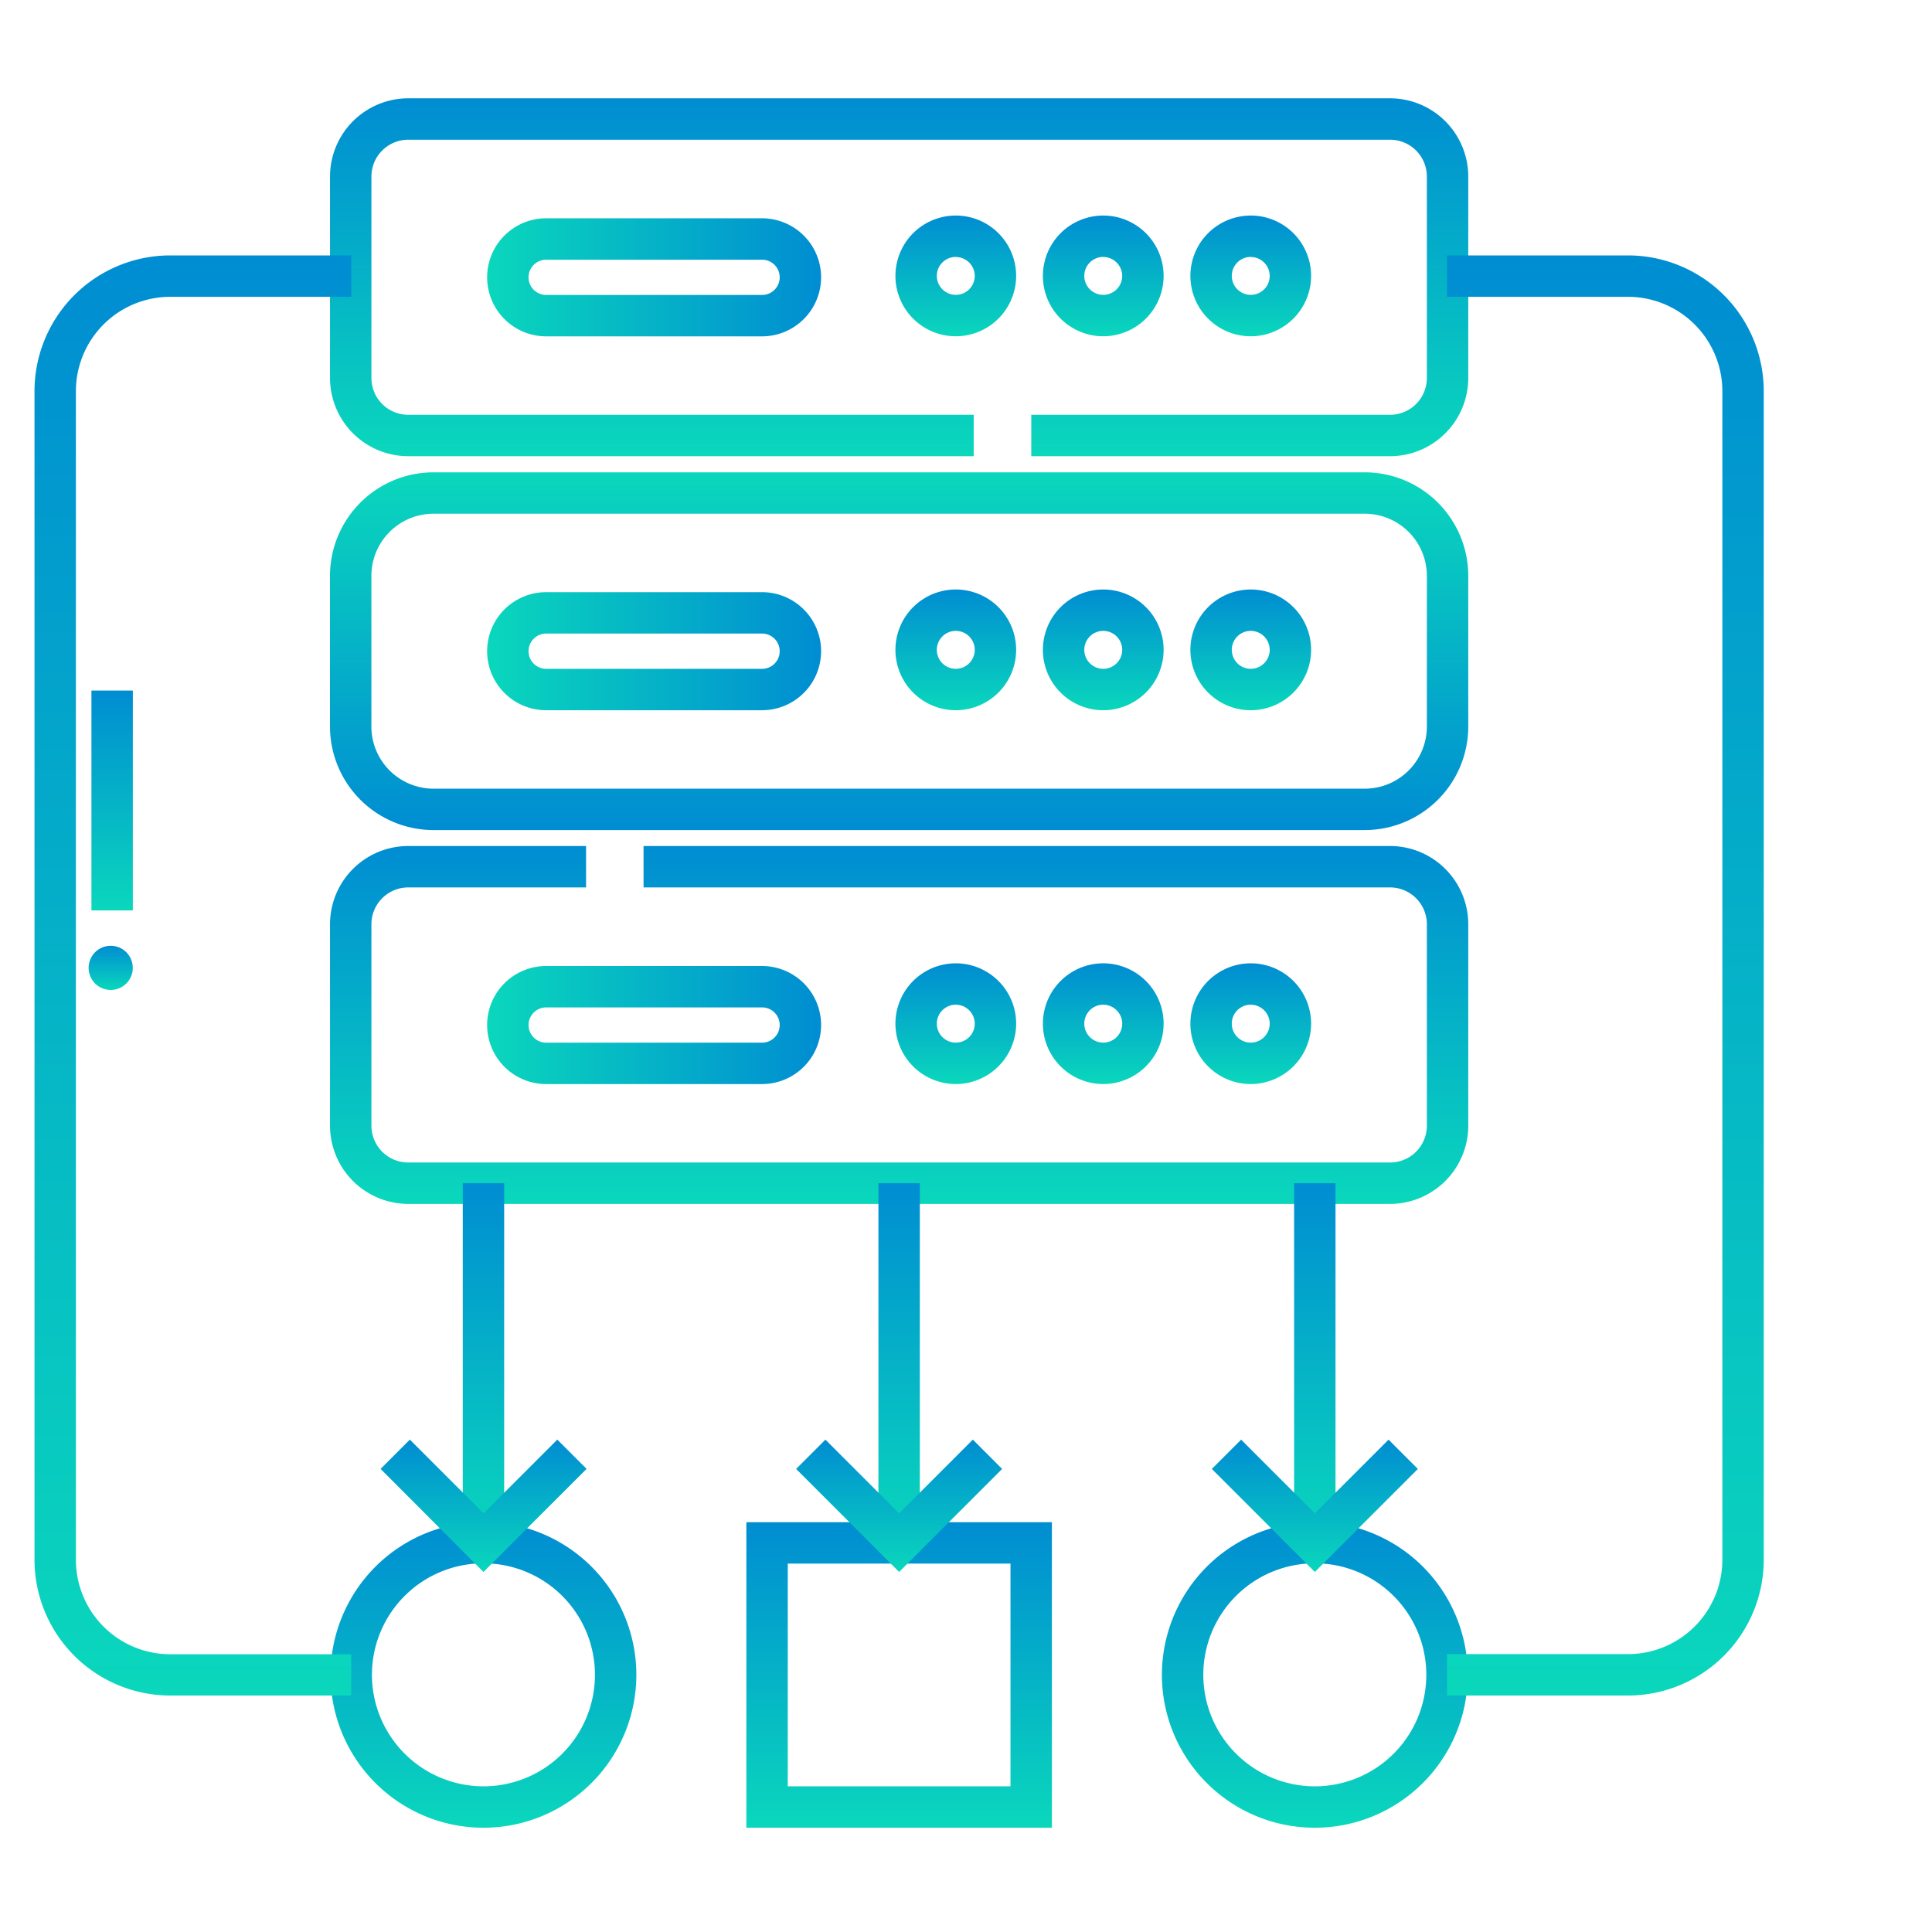<svg xmlns="http://www.w3.org/2000/svg" xmlns:xlink="http://www.w3.org/1999/xlink" width="70" height="70" viewBox="0 0 70 70">
  <defs>
    <clipPath id="clip-path">
      <rect id="Rectangle_2494" data-name="Rectangle 2494" width="70" height="70" transform="translate(11408 -10778)" fill="#fff" stroke="#707070" stroke-width="1"/>
    </clipPath>
    <linearGradient id="linear-gradient" x1="0.5" x2="0.5" y2="1" gradientUnits="objectBoundingBox">
      <stop offset="0" stop-color="#008dd2"/>
      <stop offset="1" stop-color="#0ad7bc"/>
    </linearGradient>
  </defs>
  <g id="Mask_Group_129" data-name="Mask Group 129" transform="translate(-11408 10778)" clip-path="url(#clip-path)">
    <g id="Group_29771" data-name="Group 29771" transform="translate(10507.612 -11305.719)">
      <g id="Group_29757" data-name="Group 29757" transform="translate(904.346 552.739)">
        <path id="Line_376" data-name="Line 376" d="M.75,7.967H-.75V0H.75Z" transform="translate(0.105 0)" fill="url(#linear-gradient)"/>
        <path id="Path_33549" data-name="Path 33549" d="M905.643,581.487a.8.8,0,1,1-.8.8A.8.8,0,0,1,905.643,581.487Z" transform="translate(-905.59 -572.239)" fill="url(#linear-gradient)"/>
      </g>
      <g id="Group_29770" data-name="Group 29770" transform="translate(902.388 532.036)">
        <g id="Group_29768" data-name="Group 29768" transform="translate(0)">
          <g id="Group_29760" data-name="Group 29760" transform="translate(10.706)">
            <path id="Path_33550" data-name="Path 33550" d="M957.554,544.248h-13v-1.5h13a1.335,1.335,0,0,0,1.333-1.333v-7.3a1.335,1.335,0,0,0-1.333-1.334H921.979a1.335,1.335,0,0,0-1.333,1.334v7.3a1.335,1.335,0,0,0,1.333,1.333h20.489v1.5H921.979a2.837,2.837,0,0,1-2.833-2.833v-7.3a2.837,2.837,0,0,1,2.833-2.834h35.575a2.837,2.837,0,0,1,2.833,2.834v7.3A2.837,2.837,0,0,1,957.554,544.248Z" transform="translate(-919.895 -532.036)" fill="url(#linear-gradient)"/>
            <g id="Group_29759" data-name="Group 29759" transform="translate(5.694 4.245)">
              <g id="Group_29758" data-name="Group 29758" transform="translate(14.792)">
                <path id="Path_33551" data-name="Path 33551" d="M954.831,542.6a2.187,2.187,0,1,1,2.188-2.187A2.19,2.19,0,0,1,954.831,542.6Zm0-2.875a.687.687,0,1,0,.688.688A.688.688,0,0,0,954.831,539.728Z" transform="translate(-953.394 -538.978)" fill="url(#linear-gradient)"/>
                <path id="Path_33552" data-name="Path 33552" d="M963.569,542.6a2.187,2.187,0,1,1,2.187-2.187A2.19,2.19,0,0,1,963.569,542.6Zm0-2.875a.687.687,0,1,0,.687.688A.688.688,0,0,0,963.569,539.728Z" transform="translate(-956.788 -538.978)" fill="url(#linear-gradient)"/>
                <path id="Path_33553" data-name="Path 33553" d="M972.307,542.6a2.187,2.187,0,1,1,2.187-2.187A2.19,2.19,0,0,1,972.307,542.6Zm0-2.875a.687.687,0,1,0,.687.688A.689.689,0,0,0,972.307,539.728Z" transform="translate(-960.182 -538.978)" fill="url(#linear-gradient)"/>
              </g>
              <path id="Rectangle_2494-2" data-name="Rectangle 2494" d="M1.389-.75A2.141,2.141,0,0,1,3.528,1.389V9.211a2.139,2.139,0,0,1-4.278,0V1.389A2.141,2.141,0,0,1,1.389-.75Zm0,10.6a.64.64,0,0,0,.639-.639V1.389a.639.639,0,0,0-1.278,0V9.211A.64.64,0,0,0,1.389,9.85Z" transform="translate(10.6 0.097) rotate(90)" fill="url(#linear-gradient)"/>
            </g>
          </g>
          <g id="Group_29763" data-name="Group 29763" transform="translate(10.706 13.546)">
            <path id="Rectangle_2495" data-name="Rectangle 2495" d="M3-.75H36.742A3.754,3.754,0,0,1,40.492,3V8.462a3.754,3.754,0,0,1-3.75,3.75H3A3.754,3.754,0,0,1-.75,8.462V3A3.754,3.754,0,0,1,3-.75ZM36.742,10.712a2.253,2.253,0,0,0,2.25-2.25V3A2.253,2.253,0,0,0,36.742.75H3A2.253,2.253,0,0,0,.75,3V8.462A2.253,2.253,0,0,0,3,10.712Z" transform="translate(39.742 11.462) rotate(180)" fill="url(#linear-gradient)"/>
            <g id="Group_29762" data-name="Group 29762" transform="translate(5.694 4.245)">
              <g id="Group_29761" data-name="Group 29761" transform="translate(14.792)">
                <path id="Path_33554" data-name="Path 33554" d="M954.831,564.752a2.187,2.187,0,1,1,2.188-2.187A2.19,2.19,0,0,1,954.831,564.752Zm0-2.875a.687.687,0,1,0,.688.688A.688.688,0,0,0,954.831,561.877Z" transform="translate(-953.394 -561.127)" fill="url(#linear-gradient)"/>
                <path id="Path_33555" data-name="Path 33555" d="M963.569,564.752a2.187,2.187,0,1,1,2.187-2.187A2.19,2.19,0,0,1,963.569,564.752Zm0-2.875a.687.687,0,1,0,.687.688A.688.688,0,0,0,963.569,561.877Z" transform="translate(-956.788 -561.127)" fill="url(#linear-gradient)"/>
                <path id="Path_33556" data-name="Path 33556" d="M972.307,564.752a2.187,2.187,0,1,1,2.187-2.187A2.19,2.19,0,0,1,972.307,564.752Zm0-2.875a.687.687,0,1,0,.687.688A.689.689,0,0,0,972.307,561.877Z" transform="translate(-960.182 -561.127)" fill="url(#linear-gradient)"/>
              </g>
              <path id="Rectangle_2496" data-name="Rectangle 2496" d="M1.389-.75A2.141,2.141,0,0,1,3.528,1.389V9.211a2.139,2.139,0,1,1-4.278,0V1.389A2.141,2.141,0,0,1,1.389-.75Zm0,10.6a.64.64,0,0,0,.639-.639V1.389a.639.639,0,1,0-1.278,0V9.211A.64.64,0,0,0,1.389,9.85Z" transform="translate(10.6 0.097) rotate(90)" fill="url(#linear-gradient)"/>
            </g>
          </g>
          <g id="Group_29766" data-name="Group 29766" transform="translate(10.706 27.091)">
            <path id="Path_33557" data-name="Path 33557" d="M957.554,588.547H921.979a2.837,2.837,0,0,1-2.833-2.834v-7.3a2.836,2.836,0,0,1,2.833-2.833h6.444v1.5h-6.444a1.335,1.335,0,0,0-1.333,1.333v7.3a1.335,1.335,0,0,0,1.333,1.334h35.575a1.335,1.335,0,0,0,1.333-1.334v-7.3a1.335,1.335,0,0,0-1.333-1.333H930.506v-1.5h27.048a2.836,2.836,0,0,1,2.833,2.833v7.3A2.837,2.837,0,0,1,957.554,588.547Z" transform="translate(-919.895 -576.335)" fill="url(#linear-gradient)"/>
            <g id="Group_29765" data-name="Group 29765" transform="translate(5.694 4.245)">
              <g id="Group_29764" data-name="Group 29764" transform="translate(14.792)">
                <path id="Path_33558" data-name="Path 33558" d="M954.831,586.9a2.187,2.187,0,1,1,2.188-2.187A2.19,2.19,0,0,1,954.831,586.9Zm0-2.875a.687.687,0,1,0,.688.688A.688.688,0,0,0,954.831,584.026Z" transform="translate(-953.394 -583.276)" fill="url(#linear-gradient)"/>
                <path id="Path_33559" data-name="Path 33559" d="M963.569,586.9a2.187,2.187,0,1,1,2.187-2.187A2.19,2.19,0,0,1,963.569,586.9Zm0-2.875a.687.687,0,1,0,.687.688A.688.688,0,0,0,963.569,584.026Z" transform="translate(-956.788 -583.276)" fill="url(#linear-gradient)"/>
                <path id="Path_33560" data-name="Path 33560" d="M972.307,586.9a2.187,2.187,0,1,1,2.187-2.187A2.19,2.19,0,0,1,972.307,586.9Zm0-2.875a.687.687,0,1,0,.687.688A.689.689,0,0,0,972.307,584.026Z" transform="translate(-960.182 -583.276)" fill="url(#linear-gradient)"/>
              </g>
              <path id="Rectangle_2497" data-name="Rectangle 2497" d="M1.389-.75A2.141,2.141,0,0,1,3.528,1.389V9.211a2.139,2.139,0,1,1-4.278,0V1.389A2.141,2.141,0,0,1,1.389-.75Zm0,10.6a.64.64,0,0,0,.639-.639V1.389a.639.639,0,1,0-1.278,0V9.211A.64.64,0,0,0,1.389,9.85Z" transform="translate(10.6 0.097) rotate(90)" fill="url(#linear-gradient)"/>
            </g>
          </g>
          <path id="Rectangle_2498" data-name="Rectangle 2498" d="M-.75-.75H10.32V10.32H-.75ZM8.82.75H.75V8.82H8.82Z" transform="translate(25.792 51.585)" fill="url(#linear-gradient)"/>
          <g id="Group_29767" data-name="Group 29767" transform="translate(0 5.683)">
            <path id="Ellipse_1491" data-name="Ellipse 1491" d="M4.79-.75A5.54,5.54,0,1,1-.75,4.79,5.546,5.546,0,0,1,4.79-.75Zm0,9.58A4.04,4.04,0,1,0,.75,4.79,4.045,4.045,0,0,0,4.79,8.83Z" transform="translate(10.726 45.892)" fill="url(#linear-gradient)"/>
            <path id="Path_33561" data-name="Path 33561" d="M913.115,592.761h-6.56a4.922,4.922,0,0,1-4.917-4.917V545.5a4.922,4.922,0,0,1,4.917-4.917h6.56v1.5h-6.56a3.42,3.42,0,0,0-3.417,3.417v42.349a3.421,3.421,0,0,0,3.417,3.417h6.56Z" transform="translate(-902.388 -541.329)" fill="url(#linear-gradient)"/>
            <path id="Ellipse_1492" data-name="Ellipse 1492" d="M4.79-.75A5.54,5.54,0,1,1-.75,4.79,5.546,5.546,0,0,1,4.79-.75Zm0,9.58A4.04,4.04,0,1,0,.75,4.79,4.045,4.045,0,0,0,4.79,8.83Z" transform="translate(40.848 45.892)" fill="url(#linear-gradient)"/>
            <path id="Path_33562" data-name="Path 33562" d="M991.407,592.761h-6.559v-1.5h6.559a3.421,3.421,0,0,0,3.417-3.417V545.5a3.421,3.421,0,0,0-3.417-3.417h-6.559v-1.5h6.559a4.922,4.922,0,0,1,4.917,4.917v42.349A4.923,4.923,0,0,1,991.407,592.761Z" transform="translate(-934.42 -541.329)" fill="url(#linear-gradient)"/>
          </g>
        </g>
        <g id="Group_29769" data-name="Group 29769" transform="translate(12.315 38.553)">
          <path id="Line_377" data-name="Line 377" d="M.75,13.022H-.75V0H.75Z" transform="translate(3.202)" fill="url(#linear-gradient)"/>
          <path id="Path_33563" data-name="Path 33563" d="M925.727,615.4,922,611.666l1.061-1.061,2.671,2.671,2.671-2.671,1.061,1.061Z" transform="translate(-922.526 -601.315)" fill="url(#linear-gradient)"/>
          <path id="Line_378" data-name="Line 378" d="M.75,13.022H-.75V0H.75Z" transform="translate(33.323)" fill="url(#linear-gradient)"/>
          <path id="Path_33564" data-name="Path 33564" d="M974.982,615.4l-3.732-3.732,1.061-1.061,2.671,2.671,2.671-2.671,1.061,1.061Z" transform="translate(-941.658 -601.315)" fill="url(#linear-gradient)"/>
        </g>
        <path id="Line_379" data-name="Line 379" d="M.75,13.022H-.75V0H.75Z" transform="translate(30.577 38.553)" fill="url(#linear-gradient)"/>
        <path id="Path_33565" data-name="Path 33565" d="M950.354,615.4l-3.732-3.732,1.061-1.061,2.671,2.671,2.671-2.671,1.061,1.061Z" transform="translate(-919.777 -562.763)" fill="url(#linear-gradient)"/>
      </g>
    </g>
  </g>
</svg>
